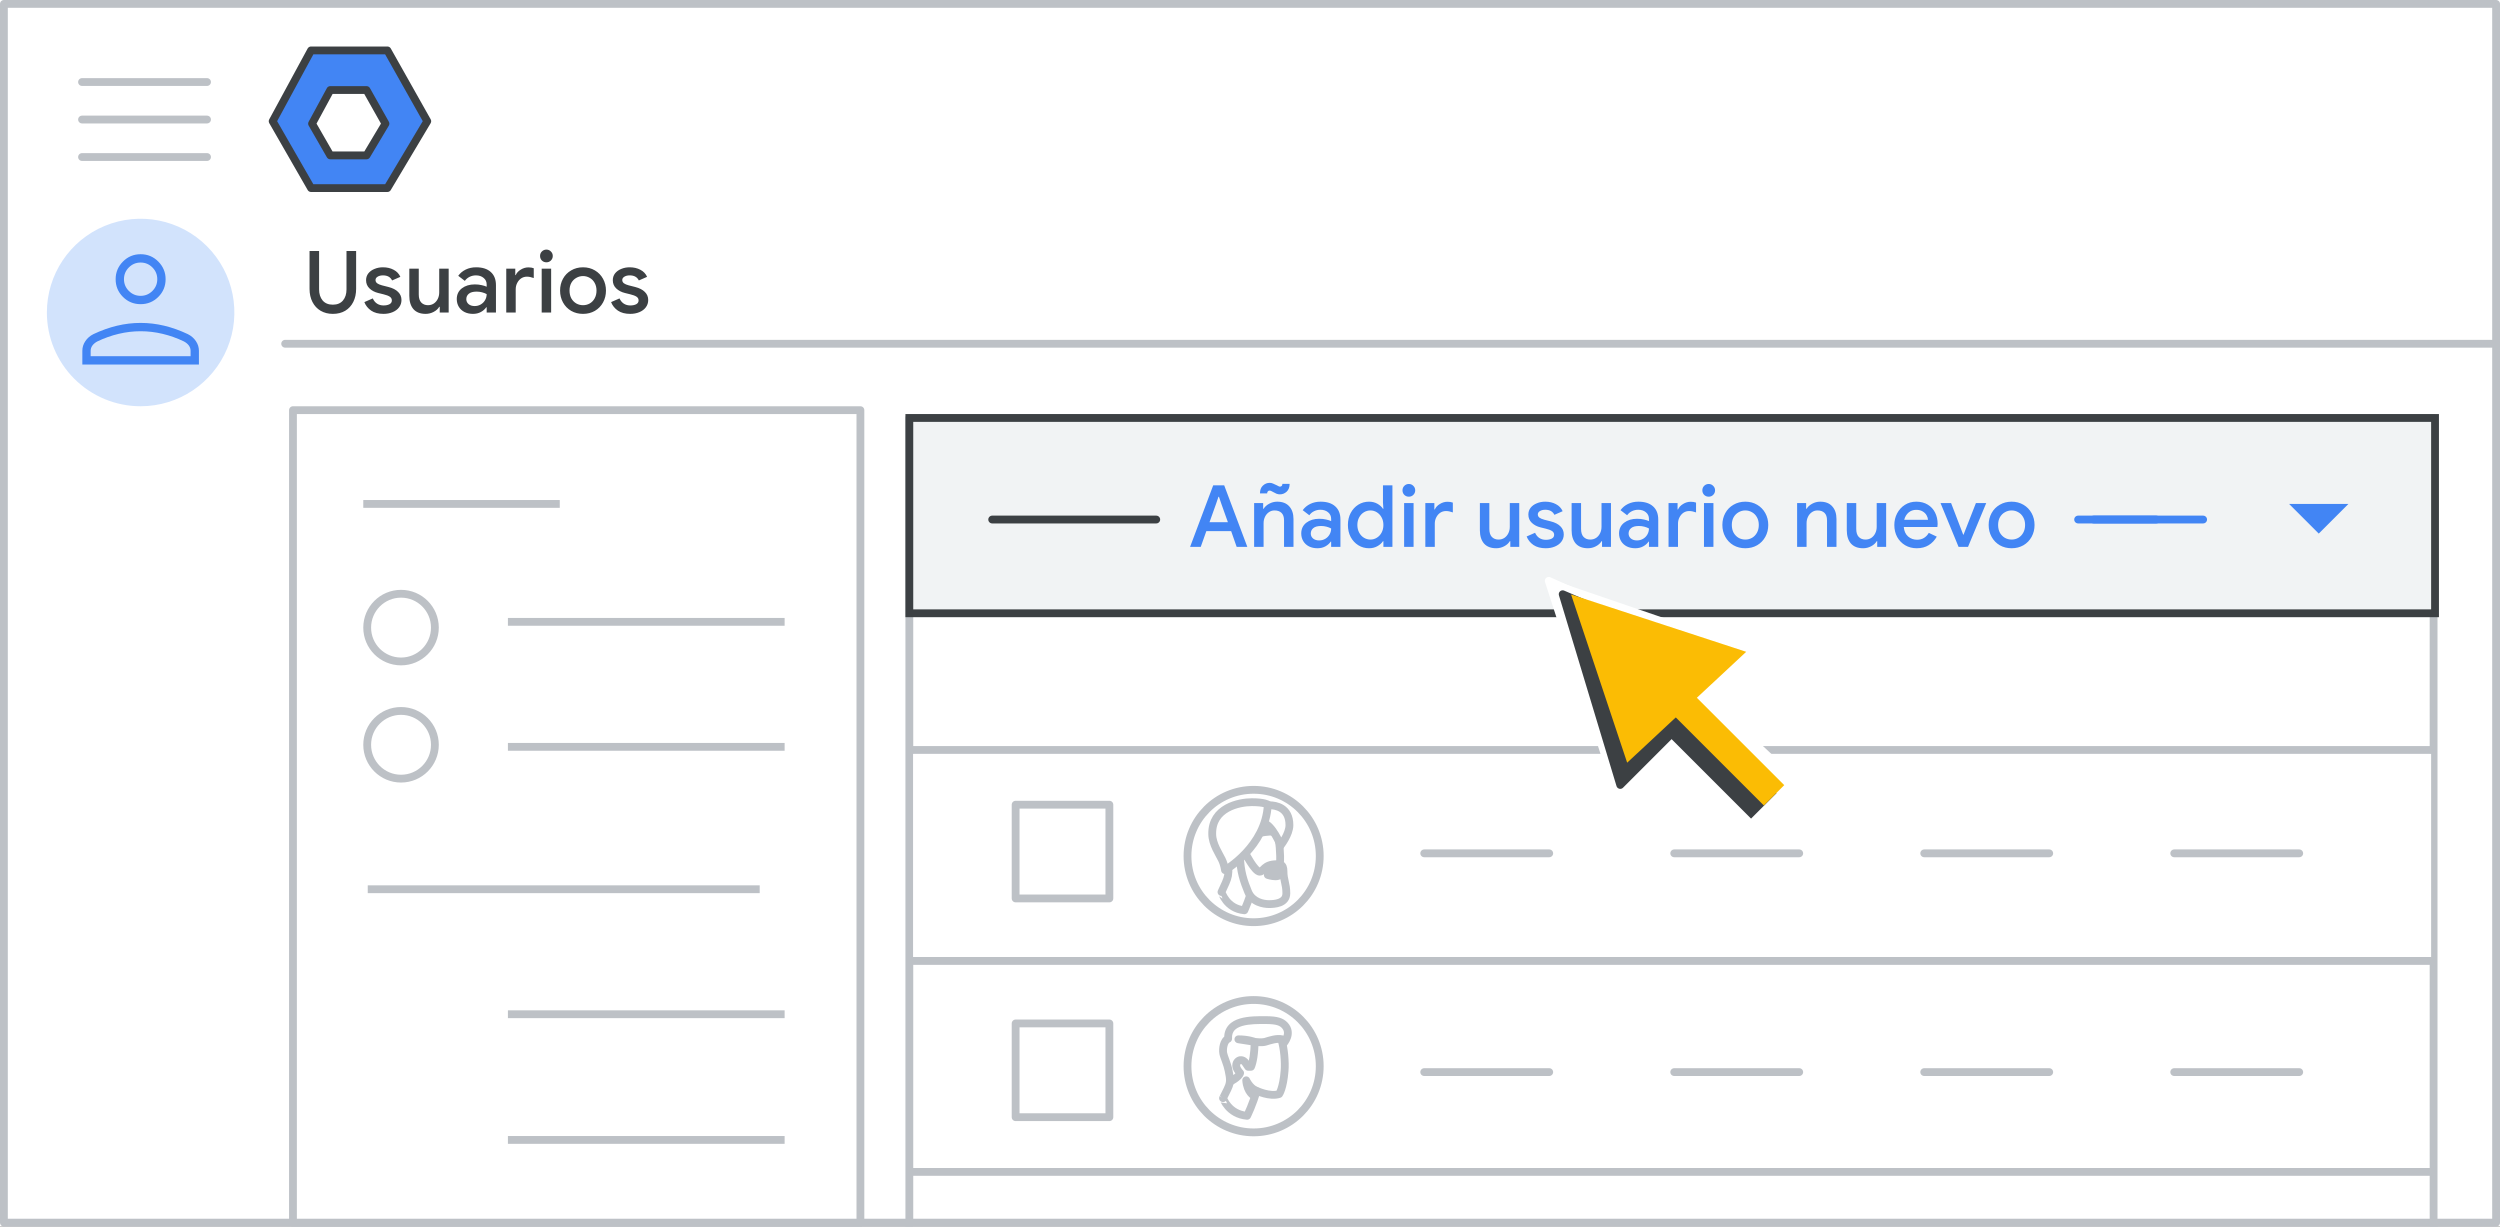 <svg width="320" height="157" viewBox="0 0 320 157" fill="none" xmlns="http://www.w3.org/2000/svg">
<rect x="0" y="0" width="320" height="157" fill="#333333" stroke="none"/>
<g id="add_new_user" clip-path="url(#clip0_7_961)">
<rect width="320" height="157" fill="white"/>
<rect id="Rectangle" x="0.5" y="0.5" width="319" height="156" fill="white" stroke="#BDC1C6" stroke-linejoin="round"/>
<path id="Line" d="M36.5 44H319" stroke="#BDC1C6" stroke-linecap="round"/>
<g id="Admin logo">
<path id="Path 19" fill-rule="evenodd" clip-rule="evenodd" d="M39.816 6.452H49.586L54.691 15.517L49.586 24.075H39.816L34.9 15.517L39.816 6.452Z" fill="#4285F4" stroke="#3C4043" stroke-linejoin="round"/>
<path id="Path 19_2" fill-rule="evenodd" clip-rule="evenodd" d="M42.277 11.523H46.916L49.34 15.828L46.916 19.891H42.277L39.942 15.828L42.277 11.523Z" fill="white" stroke="#3C4043" stroke-linejoin="round"/>
</g>
<g id="Menu">
<path id="Line_2" d="M10.5 10.5H26.5" stroke="#BDC1C6" stroke-linecap="round" stroke-linejoin="round"/>
<path id="Line_3" d="M10.5 15.3H26.5" stroke="#BDC1C6" stroke-linecap="round" stroke-linejoin="round"/>
<path id="Line_4" d="M10.5 20.1H26.5" stroke="#BDC1C6" stroke-linecap="round" stroke-linejoin="round"/>
</g>
<g id="nav-directory-on">
<path id="Path" d="M18 52C22.854 52 27.23 49.076 29.087 44.591C30.944 40.107 29.916 34.945 26.484 31.514C23.051 28.082 17.889 27.056 13.405 28.915C8.921 30.773 5.998 35.15 6 40.004C6 43.186 7.264 46.238 9.515 48.488C11.765 50.738 14.818 52.001 18 52Z" fill="#D2E3FC"/>
<g id="person_BASELINE_P900">
<path id="Shape" fill-rule="evenodd" clip-rule="evenodd" d="M15.735 38.002C16.357 38.623 17.112 38.934 18 38.934C18.888 38.934 19.643 38.623 20.265 38.002C20.887 37.38 21.198 36.625 21.198 35.736C21.198 34.866 20.887 34.115 20.265 33.484C19.643 32.854 18.888 32.539 18 32.539C17.112 32.539 16.357 32.854 15.735 33.484C15.113 34.115 14.802 34.866 14.802 35.736C14.802 36.625 15.113 37.38 15.735 38.002ZM10.539 44.903V46.662H25.462V44.903C25.462 44.459 25.333 44.046 25.076 43.664C24.818 43.282 24.476 42.985 24.049 42.772C23.037 42.292 22.029 41.932 21.025 41.692C20.021 41.452 19.013 41.333 18 41.333C16.987 41.333 15.979 41.452 14.976 41.692C13.972 41.932 12.963 42.292 11.951 42.772C11.524 42.985 11.183 43.282 10.925 43.664C10.667 44.046 10.539 44.459 10.539 44.903ZM24.396 45.596V44.903C24.396 44.655 24.32 44.428 24.17 44.223C24.018 44.019 23.809 43.846 23.543 43.704C22.655 43.278 21.744 42.954 20.812 42.732C19.879 42.51 18.942 42.398 18 42.398C17.058 42.398 16.122 42.51 15.189 42.732C14.256 42.954 13.345 43.278 12.457 43.704C12.191 43.846 11.982 44.019 11.831 44.223C11.68 44.428 11.604 44.655 11.604 44.903V45.596H24.396ZM19.506 37.242C19.088 37.659 18.586 37.868 18 37.868C17.414 37.868 16.912 37.659 16.495 37.242C16.077 36.824 15.868 36.323 15.868 35.736C15.868 35.15 16.077 34.648 16.495 34.231C16.912 33.813 17.414 33.605 18 33.605C18.586 33.605 19.088 33.813 19.506 34.231C19.923 34.648 20.132 35.15 20.132 35.736C20.132 36.323 19.923 36.824 19.506 37.242Z" fill="#4285F4"/>
</g>
</g>
<g id="Group">
<path id="Line 2" d="M116.803 96H311.092" stroke="#BDC1C6" stroke-linecap="round" stroke-linejoin="round"/>
<path id="Line 2_2" d="M116.803 69H311.092" stroke="#BDC1C6" stroke-linecap="round" stroke-linejoin="round"/>
<rect id="Rectangle_2" x="116.395" y="53.5" width="195.105" height="111" stroke="#BDC1C6" stroke-linejoin="round"/>
<path id="Rectangle_3" d="M116.895 53.5H116.395V54V78V78.5H116.895H311.184H311.684V78V54V53.5H311.184H116.895Z" fill="#F1F3F4" stroke="#3C4043"/>
<rect id="Rectangle_4" x="116.895" y="96.5" width="194.289" height="26" fill="white"/>
<path id="Line 2_3" d="M116.803 123H311.092" stroke="#BDC1C6" stroke-linecap="round" stroke-linejoin="round"/>
<path id="Line 2_4" d="M116.803 150H311.092" stroke="#BDC1C6" stroke-linecap="round" stroke-linejoin="round"/>
</g>
<rect id="Rectangle_5" x="37.5" y="52.5" width="72.632" height="104" fill="white" stroke="#BDC1C6" stroke-linejoin="round"/>
<path id="Line_5" d="M214.301 137.228H230.301" stroke="#BDC1C6" stroke-linecap="round"/>
<path id="Line_6" d="M214.301 109.227H230.301" stroke="#BDC1C6" stroke-linecap="round"/>
<path id="Line_7" d="M182.301 137.228H198.301" stroke="#BDC1C6" stroke-linecap="round"/>
<path id="Line_8" d="M182.301 109.227H198.301" stroke="#BDC1C6" stroke-linecap="round"/>
<g id="People/profile9 greyscale">
<g id="Group 22 Copy 5">
<ellipse id="Oval" cx="160.463" cy="136.472" rx="8.463" ry="8.472" fill="white" stroke="#BDC1C6"/>
</g>
<path id="Fill 1" fill-rule="evenodd" clip-rule="evenodd" d="M159.632 142.825C159.632 142.825 160.439 141.19 160.835 139.616C160.835 139.616 162.527 140.426 163.73 140.037C163.73 140.037 164.252 139.32 164.426 137.061C164.521 135.924 164.363 134.195 164.046 133.135C163.698 131.936 162.512 131.126 160.565 131.422C157.923 131.811 156.705 133.244 157.195 135.721C157.765 138.666 157.464 138.666 156.547 140.567C156.562 140.551 157.211 142.608 159.632 142.825Z" fill="white"/>
<path id="Stroke 3" fill-rule="evenodd" clip-rule="evenodd" d="M159.632 142.825C159.632 142.825 160.439 141.19 160.835 139.616C160.835 139.616 162.527 140.426 163.73 140.037C163.73 140.037 164.252 139.32 164.426 137.061C164.521 135.924 164.363 134.195 164.046 133.135C163.698 131.936 162.512 131.126 160.565 131.422C157.923 131.811 156.705 133.244 157.195 135.721C157.765 138.666 157.464 138.666 156.547 140.567C156.562 140.551 157.211 142.608 159.632 142.825Z" stroke="#BDC1C6" stroke-linecap="round" stroke-linejoin="round"/>
<path id="Fill 5" fill-rule="evenodd" clip-rule="evenodd" d="M158.737 137.345C158.574 137.911 157.413 138.477 157.413 138.477C157.413 138.477 157.528 138.267 157.266 137.054C157.102 136.198 156.661 135.276 156.579 134.84C156.465 134.226 156.644 133.191 157.2 132.965C157.07 130.532 160.091 130.556 162.102 130.573L162.121 130.573C163.462 130.589 164.018 130.799 164.426 131.219C165.44 132.27 164.312 133.531 164.312 133.531C164.279 133.272 164.116 133.03 164.116 133.03C163.429 132.868 162.579 133.159 161.941 133.353C161.467 133.482 160.584 133.353 160.584 133.353C160.584 134.84 160.372 135.988 160.127 136.553H159.767L159.358 135.955C159.358 135.955 159.13 135.664 158.77 135.697C158.606 135.713 158.23 135.891 158.23 136.392C158.23 136.747 158.557 137.168 158.737 137.345Z" fill="white"/>
<path id="Stroke 7" d="M160.585 133.353L160.508 133.847C160.759 133.886 161 133.73 161.067 133.484C161.134 133.238 161.005 132.982 160.768 132.888L160.585 133.353ZM158.509 133.03V132.53C158.247 132.53 158.03 132.731 158.01 132.991C157.99 133.251 158.174 133.484 158.432 133.524L158.509 133.03ZM160.584 133.353L160.657 132.858C160.513 132.837 160.367 132.88 160.258 132.975C160.148 133.07 160.084 133.208 160.084 133.353H160.584ZM160.127 136.553V137.053C160.326 137.053 160.506 136.935 160.585 136.752L160.127 136.553ZM159.767 136.553L159.354 136.835C159.447 136.972 159.602 137.053 159.767 137.053V136.553ZM159.358 135.955L159.771 135.673C159.765 135.664 159.758 135.655 159.752 135.647L159.358 135.955ZM158.77 135.697L158.725 135.199L158.72 135.199L158.77 135.697ZM158.737 137.345L159.218 137.484C159.268 137.308 159.219 137.119 159.089 136.99L158.737 137.345ZM157.413 138.477L156.974 138.238C156.87 138.429 156.901 138.665 157.052 138.822C157.202 138.98 157.437 139.022 157.632 138.926L157.413 138.477ZM157.266 137.054L156.775 137.148L156.777 137.16L157.266 137.054ZM156.579 134.84L156.088 134.931L156.088 134.932L156.579 134.84ZM157.2 132.965L157.389 133.428C157.586 133.348 157.711 133.151 157.7 132.938L157.2 132.965ZM162.121 130.573L162.127 130.073L162.125 130.073L162.121 130.573ZM164.426 131.219L164.786 130.872L164.785 130.871L164.426 131.219ZM164.312 133.531L163.816 133.594C163.84 133.788 163.976 133.95 164.163 134.008C164.35 134.067 164.554 134.01 164.685 133.864L164.312 133.531ZM164.116 133.03L164.53 132.75C164.46 132.646 164.353 132.572 164.23 132.543L164.116 133.03ZM161.941 133.353L162.073 133.835C162.078 133.834 162.082 133.833 162.087 133.831L161.941 133.353ZM160.585 133.353C160.768 132.888 160.768 132.888 160.768 132.888C160.768 132.888 160.768 132.888 160.768 132.888C160.768 132.888 160.768 132.888 160.767 132.888C160.767 132.887 160.766 132.887 160.766 132.887C160.765 132.887 160.764 132.886 160.762 132.886C160.759 132.884 160.756 132.883 160.751 132.881C160.742 132.878 160.73 132.873 160.715 132.868C160.684 132.857 160.642 132.843 160.587 132.825C160.479 132.791 160.323 132.747 160.128 132.703C159.736 132.616 159.18 132.53 158.509 132.53V133.53C159.095 133.53 159.578 133.605 159.91 133.679C160.075 133.716 160.203 133.753 160.287 133.779C160.329 133.793 160.36 133.803 160.379 133.81C160.389 133.813 160.395 133.816 160.399 133.817C160.401 133.818 160.402 133.818 160.402 133.818C160.402 133.819 160.402 133.819 160.402 133.818C160.402 133.818 160.402 133.818 160.402 133.818C160.401 133.818 160.401 133.818 160.401 133.818C160.401 133.818 160.401 133.818 160.401 133.818C160.401 133.818 160.401 133.818 160.585 133.353ZM158.432 133.524L160.508 133.847L160.662 132.859L158.586 132.536L158.432 133.524ZM160.084 133.353C160.084 134.811 159.874 135.88 159.668 136.354L160.585 136.752C160.87 136.095 161.084 134.869 161.084 133.353H160.084ZM160.127 136.053H159.767V137.053H160.127V136.053ZM160.18 136.271L159.771 135.673L158.946 136.238L159.354 136.835L160.18 136.271ZM159.358 135.955C159.752 135.647 159.751 135.646 159.751 135.646C159.751 135.646 159.751 135.646 159.751 135.646C159.751 135.646 159.751 135.645 159.751 135.645C159.75 135.645 159.75 135.644 159.749 135.644C159.749 135.643 159.748 135.642 159.747 135.641C159.745 135.638 159.743 135.636 159.74 135.633C159.736 135.627 159.73 135.62 159.723 135.612C159.709 135.597 159.691 135.577 159.669 135.555C159.624 135.511 159.561 135.454 159.478 135.399C159.315 135.289 159.055 135.169 158.725 135.199L158.815 136.195C158.845 136.192 158.879 136.201 158.92 136.229C158.94 136.242 158.956 136.256 158.965 136.266C158.97 136.27 158.972 136.273 158.973 136.273C158.973 136.274 158.972 136.273 158.971 136.271C158.97 136.271 158.97 136.27 158.969 136.269C158.968 136.268 158.968 136.267 158.967 136.267C158.967 136.266 158.966 136.266 158.966 136.266C158.966 136.265 158.966 136.265 158.966 136.265C158.966 136.265 158.965 136.265 158.965 136.265C158.965 136.264 158.965 136.264 159.358 135.955ZM158.72 135.199C158.527 135.218 158.289 135.315 158.094 135.501C157.882 135.702 157.731 136.002 157.731 136.392H158.731C158.731 136.33 158.742 136.293 158.751 136.272C158.76 136.251 158.772 136.236 158.784 136.224C158.797 136.211 158.812 136.202 158.826 136.196C158.842 136.189 158.842 136.192 158.82 136.194L158.72 135.199ZM157.731 136.392C157.731 136.706 157.868 136.995 157.989 137.195C158.117 137.405 158.27 137.586 158.386 137.701L159.089 136.99C159.025 136.927 158.925 136.809 158.844 136.676C158.756 136.532 158.731 136.433 158.731 136.392H157.731ZM158.257 137.207C158.25 137.229 158.215 137.299 158.107 137.408C158.005 137.51 157.873 137.614 157.732 137.71C157.593 137.805 157.456 137.886 157.354 137.943C157.303 137.971 157.262 137.993 157.234 138.007C157.22 138.015 157.209 138.02 157.202 138.023C157.199 138.025 157.196 138.026 157.195 138.027C157.194 138.027 157.194 138.027 157.194 138.028C157.194 138.028 157.194 138.028 157.194 138.028C157.194 138.028 157.194 138.028 157.194 138.027C157.194 138.027 157.194 138.027 157.194 138.027C157.194 138.027 157.194 138.027 157.413 138.477C157.632 138.926 157.632 138.926 157.632 138.926C157.632 138.926 157.633 138.926 157.633 138.926C157.633 138.926 157.633 138.926 157.633 138.926C157.633 138.926 157.634 138.925 157.634 138.925C157.635 138.925 157.637 138.924 157.638 138.923C157.641 138.922 157.645 138.92 157.65 138.917C157.661 138.912 157.675 138.905 157.693 138.896C157.729 138.877 157.779 138.85 157.84 138.817C157.96 138.75 158.124 138.653 158.296 138.536C158.466 138.42 158.654 138.276 158.816 138.113C158.971 137.957 159.142 137.744 159.218 137.484L158.257 137.207ZM157.413 138.477C157.852 138.716 157.853 138.715 157.853 138.714C157.853 138.714 157.854 138.714 157.854 138.713C157.854 138.712 157.855 138.711 157.855 138.71C157.856 138.708 157.857 138.706 157.858 138.704C157.86 138.7 157.862 138.696 157.864 138.692C157.868 138.685 157.872 138.677 157.875 138.669C157.882 138.652 157.888 138.636 157.893 138.619C157.904 138.585 157.913 138.549 157.92 138.51C157.933 138.432 157.94 138.335 157.938 138.21C157.933 137.962 157.889 137.572 157.755 136.949L156.777 137.16C156.904 137.749 156.935 138.07 156.938 138.23C156.939 138.309 156.934 138.341 156.934 138.34C156.934 138.34 156.936 138.329 156.942 138.312C156.945 138.303 156.948 138.292 156.954 138.28C156.956 138.274 156.959 138.267 156.963 138.26C156.964 138.256 156.966 138.253 156.968 138.249C156.969 138.247 156.97 138.245 156.971 138.243C156.971 138.242 156.972 138.242 156.972 138.241C156.973 138.24 156.973 138.239 156.973 138.239C156.974 138.238 156.974 138.238 157.413 138.477ZM157.757 136.961C157.667 136.49 157.504 136.014 157.362 135.62C157.209 135.195 157.102 134.914 157.071 134.748L156.088 134.932C156.138 135.202 156.292 135.6 156.421 135.959C156.562 136.35 156.701 136.762 156.775 137.148L157.757 136.961ZM157.071 134.749C157.029 134.521 157.039 134.186 157.121 133.89C157.209 133.567 157.334 133.451 157.389 133.428L157.012 132.502C156.511 132.706 156.268 133.219 156.156 133.624C156.038 134.056 156.016 134.544 156.088 134.931L157.071 134.749ZM157.7 132.938C157.673 132.441 157.806 132.119 158.007 131.889C158.22 131.646 158.552 131.46 159 131.327C159.909 131.057 161.091 131.065 162.117 131.073L162.125 130.073C161.141 130.065 159.797 130.048 158.716 130.368C158.168 130.531 157.639 130.793 157.255 131.23C156.861 131.68 156.662 132.268 156.701 132.992L157.7 132.938ZM162.115 131.073C163.417 131.088 163.801 131.294 164.068 131.568L164.785 130.871C164.234 130.304 163.507 130.089 162.127 130.073L162.115 131.073ZM164.066 131.566C164.402 131.915 164.392 132.274 164.277 132.605C164.217 132.776 164.131 132.928 164.056 133.04C164.02 133.095 163.988 133.137 163.966 133.165C163.955 133.178 163.947 133.188 163.942 133.194C163.94 133.197 163.938 133.198 163.938 133.199C163.938 133.199 163.938 133.199 163.938 133.199C163.938 133.199 163.938 133.199 163.938 133.199C163.938 133.198 163.939 133.198 163.939 133.198C163.939 133.198 163.939 133.198 163.939 133.198C163.939 133.198 163.939 133.198 164.312 133.531C164.685 133.864 164.685 133.864 164.685 133.864C164.685 133.864 164.685 133.864 164.685 133.864C164.685 133.863 164.686 133.863 164.686 133.863C164.686 133.862 164.687 133.861 164.688 133.861C164.689 133.859 164.691 133.857 164.692 133.855C164.696 133.851 164.701 133.846 164.706 133.839C164.718 133.826 164.733 133.807 164.751 133.785C164.787 133.739 164.835 133.675 164.888 133.595C164.994 133.437 165.126 133.208 165.221 132.933C165.417 132.371 165.464 131.575 164.786 130.872L164.066 131.566ZM164.808 133.468C164.782 133.263 164.708 133.082 164.652 132.966C164.622 132.904 164.594 132.853 164.572 132.817C164.561 132.799 164.552 132.784 164.545 132.772C164.541 132.767 164.538 132.762 164.536 132.758C164.535 132.756 164.533 132.755 164.533 132.753C164.532 132.753 164.532 132.752 164.531 132.752C164.531 132.751 164.531 132.751 164.531 132.751C164.531 132.751 164.531 132.751 164.531 132.75C164.531 132.75 164.53 132.75 164.53 132.75C164.53 132.75 164.53 132.75 164.116 133.03C163.701 133.309 163.701 133.309 163.701 133.309C163.701 133.309 163.701 133.309 163.701 133.309C163.701 133.309 163.701 133.309 163.701 133.309C163.701 133.308 163.701 133.308 163.7 133.308C163.7 133.308 163.7 133.307 163.7 133.307C163.7 133.307 163.699 133.307 163.699 133.307C163.699 133.306 163.7 133.307 163.701 133.309C163.703 133.312 163.706 133.318 163.711 133.326C163.722 133.343 163.736 133.369 163.751 133.401C163.785 133.47 163.809 133.54 163.816 133.594L164.808 133.468ZM164.23 132.543C163.784 132.438 163.317 132.485 162.911 132.568C162.503 132.651 162.101 132.782 161.796 132.875L162.087 133.831C162.419 133.73 162.761 133.619 163.11 133.548C163.459 133.477 163.761 133.46 164.001 133.516L164.23 132.543ZM161.81 132.871C161.658 132.912 161.391 132.918 161.114 132.902C160.985 132.895 160.869 132.884 160.785 132.874C160.744 132.87 160.711 132.865 160.688 132.862C160.677 132.861 160.669 132.86 160.663 132.859C160.661 132.859 160.659 132.858 160.658 132.858C160.657 132.858 160.657 132.858 160.657 132.858C160.657 132.858 160.657 132.858 160.657 132.858C160.657 132.858 160.657 132.858 160.657 132.858C160.657 132.858 160.657 132.858 160.657 132.858C160.657 132.858 160.657 132.858 160.584 133.353C160.512 133.848 160.512 133.848 160.512 133.848C160.512 133.848 160.512 133.848 160.512 133.848C160.512 133.848 160.512 133.848 160.513 133.848C160.513 133.848 160.513 133.848 160.514 133.848C160.514 133.848 160.515 133.848 160.516 133.848C160.519 133.849 160.522 133.849 160.526 133.85C160.533 133.851 160.544 133.852 160.558 133.854C160.586 133.858 160.626 133.863 160.674 133.868C160.771 133.879 160.905 133.892 161.056 133.901C161.339 133.917 161.75 133.923 162.073 133.835L161.81 132.871Z" fill="#BDC1C6"/>
<path id="Fill 13" fill-rule="evenodd" clip-rule="evenodd" d="M160.512 140.256C160.512 140.256 159.64 139.845 159.512 138.279C159.512 138.279 159.94 139.212 160.698 139.56C160.698 139.56 160.655 139.734 160.626 139.876C160.569 140.035 160.512 140.256 160.512 140.256Z" fill="#BDC1C6"/>
<path id="Stroke 15" fill-rule="evenodd" clip-rule="evenodd" d="M160.512 140.256C160.512 140.256 159.64 139.845 159.512 138.279C159.512 138.279 159.94 139.212 160.698 139.56C160.698 139.56 160.655 139.734 160.626 139.876C160.569 140.035 160.512 140.256 160.512 140.256Z" stroke="#BDC1C6" stroke-linecap="round" stroke-linejoin="round"/>
</g>
<g id="People/profile6 greyscale">
<g id="Group 22 Copy">
<ellipse id="Oval_2" cx="160.463" cy="109.569" rx="8.463" ry="8.472" fill="white" stroke="#BDC1C6"/>
</g>
<path id="Fill 1_2" fill-rule="evenodd" clip-rule="evenodd" d="M159.28 116.516C159.28 116.516 160.047 114.824 160.422 113.196C160.422 113.196 162.031 114.034 163.173 113.631C163.173 113.631 163.669 112.89 163.834 110.553C163.925 109.376 163.774 107.587 163.474 106.491C163.143 105.251 162.016 104.412 160.167 104.719C157.657 105.122 156.499 106.604 156.965 109.167C157.506 112.213 157.221 112.213 156.349 114.179C156.364 114.179 156.965 116.306 159.28 116.516Z" fill="white"/>
<path id="Stroke 3_2" fill-rule="evenodd" clip-rule="evenodd" d="M159.28 116.516C159.28 116.516 160.047 114.824 160.422 113.196C160.422 113.196 162.031 114.034 163.173 113.631C163.173 113.631 163.669 112.89 163.834 110.553C163.925 109.376 163.774 107.587 163.474 106.491C163.143 105.251 162.016 104.412 160.167 104.719C157.657 105.122 156.499 106.604 156.965 109.167C157.506 112.213 157.221 112.213 156.349 114.179C156.364 114.179 156.965 116.306 159.28 116.516Z" stroke="#BDC1C6" stroke-linecap="round" stroke-linejoin="round"/>
<path id="Fill 5_2" fill-rule="evenodd" clip-rule="evenodd" d="M160.45 113.748C160.45 113.748 159.288 113.337 159.116 111.771C159.116 111.771 159.688 112.705 160.698 113.053C160.698 113.053 160.641 113.226 160.602 113.369C160.526 113.527 160.45 113.748 160.45 113.748Z" fill="#3C4043"/>
<path id="Stroke 7_2" fill-rule="evenodd" clip-rule="evenodd" d="M160.45 113.748C160.45 113.748 159.288 113.337 159.116 111.771C159.116 111.771 159.688 112.705 160.698 113.053C160.698 113.053 160.641 113.226 160.602 113.369C160.526 113.527 160.45 113.748 160.45 113.748Z" stroke="#BDC1C6" stroke-linecap="round" stroke-linejoin="round"/>
<path id="Fill 9" fill-rule="evenodd" clip-rule="evenodd" d="M163.833 111.951C163.833 111.951 163.74 112.167 163.259 112.167C162.778 112.167 162.279 111.995 162.279 111.995C162.279 111.995 163.037 111.376 163.518 111.376C163.999 111.376 163.833 111.951 163.833 111.951ZM164.284 111.477C164.284 110.618 163.833 110.618 163.432 110.618C161.762 110.618 161.745 111.575 161.244 111.575C160.609 111.575 159.373 109.159 159.373 109.159C159.373 109.159 158.689 107.667 158.722 109.597C158.756 111.526 159.206 112.807 159.758 114.153C160.309 115.498 161.745 115.725 162.43 115.725C163.115 115.725 164.651 115.644 164.651 114.347C164.651 113.066 164.284 112.71 164.284 111.477Z" fill="white"/>
<path id="Stroke 11" d="M163.833 111.951L164.292 112.148C164.3 112.13 164.307 112.11 164.313 112.09L163.833 111.951ZM162.279 111.995L161.963 111.607C161.823 111.722 161.755 111.903 161.787 112.082C161.818 112.26 161.944 112.408 162.116 112.467L162.279 111.995ZM159.373 109.159L158.919 109.368C158.922 109.374 158.925 109.38 158.928 109.387L159.373 109.159ZM163.833 111.951C163.373 111.754 163.373 111.754 163.373 111.753C163.373 111.753 163.374 111.753 163.374 111.753C163.374 111.752 163.374 111.752 163.375 111.751C163.375 111.75 163.375 111.749 163.376 111.748C163.377 111.746 163.378 111.743 163.379 111.741C163.381 111.737 163.383 111.733 163.385 111.729C163.389 111.721 163.393 111.714 163.397 111.707C163.405 111.694 163.413 111.682 163.42 111.673C163.436 111.653 163.449 111.643 163.454 111.64C163.468 111.631 163.424 111.667 163.259 111.667V112.667C163.576 112.667 163.818 112.595 163.998 112.479C164.087 112.421 164.153 112.358 164.201 112.298C164.225 112.268 164.244 112.239 164.259 112.214C164.266 112.201 164.273 112.19 164.278 112.179C164.281 112.173 164.283 112.168 164.286 112.163C164.287 112.16 164.288 112.158 164.289 112.155C164.29 112.154 164.29 112.153 164.291 112.152C164.291 112.151 164.291 112.151 164.291 112.15C164.292 112.15 164.292 112.149 164.292 112.149C164.292 112.149 164.292 112.148 163.833 111.951ZM163.259 111.667C163.072 111.667 162.869 111.633 162.702 111.594C162.621 111.575 162.554 111.556 162.507 111.542C162.484 111.535 162.466 111.53 162.455 111.526C162.45 111.524 162.446 111.523 162.444 111.522C162.442 111.522 162.442 111.522 162.442 111.522C162.441 111.522 162.441 111.522 162.442 111.522C162.442 111.522 162.442 111.522 162.442 111.522C162.442 111.522 162.442 111.522 162.442 111.522C162.442 111.522 162.442 111.522 162.442 111.522C162.442 111.522 162.442 111.522 162.279 111.995C162.116 112.467 162.116 112.467 162.116 112.467C162.116 112.467 162.116 112.467 162.116 112.467C162.116 112.467 162.116 112.467 162.116 112.467C162.117 112.467 162.117 112.468 162.117 112.468C162.118 112.468 162.119 112.468 162.119 112.468C162.121 112.469 162.123 112.47 162.126 112.471C162.131 112.472 162.139 112.475 162.148 112.478C162.166 112.484 162.191 112.491 162.222 112.501C162.284 112.519 162.371 112.543 162.475 112.568C162.679 112.615 162.965 112.667 163.259 112.667V111.667ZM162.279 111.995C162.595 112.382 162.595 112.382 162.595 112.382C162.595 112.382 162.595 112.382 162.595 112.382C162.595 112.382 162.595 112.382 162.595 112.382C162.595 112.382 162.595 112.382 162.595 112.382C162.595 112.382 162.595 112.382 162.595 112.382C162.596 112.381 162.598 112.38 162.6 112.378C162.604 112.375 162.611 112.369 162.62 112.362C162.639 112.348 162.667 112.326 162.702 112.3C162.773 112.248 162.871 112.179 162.981 112.111C163.093 112.041 163.209 111.979 163.314 111.934C163.427 111.887 163.494 111.876 163.518 111.876V110.876C163.302 110.876 163.093 110.943 162.929 111.012C162.758 111.083 162.593 111.175 162.455 111.26C162.316 111.347 162.195 111.432 162.108 111.495C162.065 111.527 162.03 111.554 162.005 111.574C161.993 111.583 161.983 111.591 161.976 111.597C161.972 111.6 161.969 111.602 161.967 111.604C161.966 111.604 161.965 111.605 161.965 111.606C161.964 111.606 161.964 111.606 161.964 111.606C161.964 111.607 161.964 111.607 161.963 111.607C161.963 111.607 161.963 111.607 161.963 111.607C161.963 111.607 161.963 111.607 162.279 111.995ZM163.518 111.876C163.529 111.876 163.517 111.878 163.492 111.869C163.466 111.859 163.436 111.84 163.41 111.813C163.361 111.762 163.358 111.716 163.36 111.728C163.361 111.737 163.361 111.759 163.357 111.787C163.355 111.8 163.353 111.809 163.352 111.815C163.351 111.817 163.351 111.819 163.351 111.818C163.351 111.818 163.351 111.818 163.351 111.817C163.351 111.816 163.351 111.816 163.352 111.815C163.352 111.815 163.352 111.814 163.352 111.814C163.352 111.814 163.352 111.813 163.352 111.813C163.352 111.813 163.352 111.813 163.352 111.813C163.352 111.813 163.352 111.812 163.833 111.951C164.313 112.09 164.313 112.09 164.313 112.09C164.313 112.09 164.313 112.09 164.313 112.09C164.313 112.089 164.313 112.089 164.313 112.089C164.314 112.088 164.314 112.088 164.314 112.087C164.314 112.086 164.315 112.084 164.315 112.083C164.316 112.08 164.317 112.076 164.318 112.071C164.32 112.063 164.323 112.052 164.326 112.039C164.332 112.013 164.339 111.977 164.346 111.936C164.357 111.857 164.369 111.735 164.352 111.6C164.335 111.468 164.284 111.278 164.13 111.119C163.965 110.948 163.744 110.876 163.518 110.876V111.876ZM164.784 111.477C164.784 110.973 164.65 110.55 164.283 110.308C163.972 110.103 163.594 110.118 163.432 110.118V111.118C163.539 111.118 163.607 111.119 163.667 111.127C163.722 111.134 163.736 111.145 163.733 111.143C163.723 111.136 163.729 111.133 163.743 111.167C163.76 111.21 163.784 111.302 163.784 111.477H164.784ZM163.432 110.118C162.48 110.118 161.941 110.398 161.572 110.719C161.487 110.792 161.416 110.864 161.359 110.922C161.296 110.986 161.261 111.024 161.225 111.056C161.161 111.115 161.183 111.075 161.244 111.075V112.075C161.555 112.075 161.768 111.915 161.9 111.794C161.962 111.737 162.026 111.67 162.074 111.622C162.126 111.568 162.174 111.52 162.227 111.474C162.409 111.316 162.713 111.118 163.432 111.118V110.118ZM161.244 111.075C161.315 111.075 161.329 111.103 161.268 111.061C161.216 111.025 161.144 110.96 161.055 110.862C160.877 110.665 160.68 110.39 160.491 110.096C160.305 109.806 160.136 109.514 160.014 109.294C159.952 109.184 159.903 109.092 159.87 109.028C159.853 108.997 159.84 108.972 159.831 108.955C159.827 108.947 159.823 108.941 159.821 108.937C159.82 108.935 159.82 108.933 159.819 108.932C159.819 108.932 159.819 108.931 159.819 108.931C159.819 108.931 159.819 108.931 159.819 108.931C159.819 108.931 159.819 108.931 159.819 108.931C159.819 108.931 159.819 108.931 159.373 109.159C158.928 109.387 158.928 109.387 158.928 109.387C158.928 109.387 158.928 109.387 158.928 109.387C158.929 109.387 158.929 109.387 158.929 109.387C158.929 109.388 158.929 109.388 158.93 109.389C158.93 109.391 158.931 109.393 158.933 109.395C158.935 109.4 158.939 109.407 158.944 109.417C158.954 109.436 158.968 109.463 158.986 109.497C159.022 109.565 159.075 109.663 159.139 109.779C159.268 110.011 159.448 110.323 159.65 110.637C159.85 110.948 160.081 111.276 160.313 111.533C160.429 111.661 160.558 111.785 160.695 111.881C160.823 111.97 161.015 112.075 161.244 112.075V111.075ZM159.373 109.159C159.828 108.95 159.828 108.95 159.828 108.95C159.828 108.95 159.828 108.95 159.828 108.95C159.828 108.95 159.827 108.949 159.827 108.949C159.827 108.949 159.827 108.948 159.827 108.948C159.826 108.946 159.825 108.945 159.824 108.943C159.822 108.939 159.82 108.933 159.817 108.927C159.81 108.914 159.802 108.895 159.791 108.874C159.769 108.83 159.737 108.77 159.699 108.705C159.636 108.596 159.511 108.393 159.345 108.262C159.266 108.2 159.078 108.074 158.826 108.118C158.552 108.167 158.414 108.376 158.354 108.508C158.292 108.645 158.261 108.806 158.243 108.97C158.225 109.142 158.218 109.352 158.222 109.605L159.222 109.588C159.218 109.359 159.225 109.194 159.238 109.078C159.251 108.954 159.268 108.915 159.265 108.92C159.265 108.921 159.198 109.068 159.001 109.103C158.912 109.118 158.84 109.102 158.796 109.085C158.755 109.069 158.731 109.051 158.726 109.047C158.717 109.04 158.728 109.048 158.756 109.086C158.782 109.12 158.808 109.162 158.835 109.207C158.86 109.251 158.882 109.293 158.898 109.324C158.905 109.339 158.911 109.351 158.915 109.359C158.917 109.363 158.918 109.365 158.919 109.367C158.919 109.368 158.919 109.368 158.919 109.368C158.919 109.368 158.919 109.368 158.919 109.368C158.919 109.368 158.919 109.368 158.919 109.368C158.919 109.368 158.919 109.368 158.919 109.368C158.919 109.368 158.919 109.368 159.373 109.159ZM158.222 109.605C158.257 111.624 158.734 112.972 159.295 114.342L160.22 113.963C159.679 112.642 159.254 111.428 159.222 109.588L158.222 109.605ZM159.295 114.342C159.97 115.99 161.703 116.225 162.43 116.225V115.225C161.787 115.225 160.648 115.007 160.22 113.963L159.295 114.342ZM162.43 116.225C162.778 116.225 163.415 116.207 163.978 115.989C164.266 115.877 164.562 115.703 164.788 115.425C165.02 115.14 165.151 114.778 165.151 114.347H164.151C164.151 114.564 164.09 114.699 164.013 114.794C163.929 114.897 163.799 114.986 163.616 115.056C163.24 115.202 162.766 115.225 162.43 115.225V116.225ZM165.151 114.347C165.151 113.65 165.049 113.196 164.955 112.783C164.865 112.386 164.784 112.035 164.784 111.477H163.784C163.784 112.152 163.887 112.595 163.98 113.005C164.07 113.398 164.151 113.764 164.151 114.347H165.151Z" fill="#BDC1C6"/>
<path id="Fill 13_2" fill-rule="evenodd" clip-rule="evenodd" d="M161.488 106.632C161.488 106.632 163.018 106.352 163.385 106.476C163.751 106.601 162.747 104.655 162.747 104.655L161.823 104.671L161.488 106.632Z" fill="white"/>
<path id="Stroke 15_2" fill-rule="evenodd" clip-rule="evenodd" d="M161.093 106.632C161.093 106.632 162.623 106.352 162.989 106.476C163.356 106.601 162.352 104.655 162.352 104.655L161.428 104.671L161.093 106.632Z" stroke="#BDC1C6" stroke-linecap="round" stroke-linejoin="round"/>
<path id="Fill 17" fill-rule="evenodd" clip-rule="evenodd" d="M161.74 103.227C161.74 103.227 161.606 103.074 162.466 103.074C163.326 103.074 165.047 103.371 165.047 105.618C165.047 106.789 163.919 108.214 163.919 108.214C163.919 108.214 162.887 105.567 161.625 105.296C160.364 105.008 161.74 103.227 161.74 103.227Z" fill="white"/>
<path id="Stroke 19" fill-rule="evenodd" clip-rule="evenodd" d="M161.74 103.227C161.74 103.227 161.606 103.074 162.466 103.074C163.326 103.074 165.047 103.371 165.047 105.618C165.047 106.789 163.919 108.214 163.919 108.214C163.919 108.214 162.887 105.567 161.625 105.296C160.364 105.008 161.74 103.227 161.74 103.227Z" stroke="#BDC1C6" stroke-linecap="round" stroke-linejoin="round"/>
<path id="Fill 21" fill-rule="evenodd" clip-rule="evenodd" d="M156.8 111.376C156.8 111.376 162.034 108.374 162.279 102.986C162.279 102.986 161.87 102.678 160.234 102.678C158.599 102.678 155.098 103.387 155.164 106.758C155.164 108.036 156.08 109.344 156.391 110.006C156.718 110.668 156.8 111.376 156.8 111.376Z" fill="white"/>
<path id="Stroke 23" fill-rule="evenodd" clip-rule="evenodd" d="M156.8 111.376C156.8 111.376 162.034 108.374 162.279 102.986C162.279 102.986 161.87 102.678 160.234 102.678C158.599 102.678 155.098 103.387 155.164 106.758C155.164 108.036 156.08 109.344 156.391 110.006C156.718 110.668 156.8 111.376 156.8 111.376Z" stroke="#BDC1C6" stroke-linecap="round" stroke-linejoin="round"/>
</g>
<rect id="Rectangle_6" x="130" y="131" width="12" height="12" fill="white" stroke="#BDC1C6" stroke-linejoin="round"/>
<rect id="Rectangle_7" x="130" y="103" width="12" height="12" fill="white" stroke="#BDC1C6" stroke-linejoin="round"/>
<path id="Line_9" d="M246.301 109.227H262.301" stroke="#BDC1C6" stroke-linecap="round"/>
<path id="Line_10" d="M246.301 137.228H262.301" stroke="#BDC1C6" stroke-linecap="round"/>
<path id="Line_11" d="M278.301 109.227H294.301" stroke="#BDC1C6" stroke-linecap="round"/>
<path id="Line_12" d="M278.301 137.228H294.301" stroke="#BDC1C6" stroke-linecap="round"/>
<g id="Cursor" clip-path="url(#clip1_7_961)">
<g id="White bg">
<path id="Triangle" d="M198.239 74.348L221.104 84.578L213.57 84.941L217.005 93.64L207.53 103.116L198.239 74.348Z" fill="white" stroke="white" stroke-linejoin="round"/>
<path id="Triangle_2" d="M199.021 74.334L226.232 83.645L208.955 99.67L199.021 74.334Z" fill="white"/>
<path id="Rectangle_8" d="M212.551 95.523L218.839 89.097L230.436 99.977L223.3 107.113L212.551 95.523Z" fill="white"/>
</g>
<g id="Black">
<path id="Triangle_3" d="M200.022 76.061L219.369 84.353L212.92 84.813L215.683 92.183L207.392 100.475L200.022 76.061Z" fill="#3C4043" stroke="#3C4043" stroke-linejoin="round"/>
<path id="Rectangle_9" d="M213.177 93.823L216.018 90.86L227.393 101.524L224.136 104.781L213.177 93.823Z" fill="#3C4043"/>
</g>
<g id="Yellow">
<path id="Rectangle_10" d="M216.209 88.326L213.604 90.931L225.776 103.104L228.382 100.498L216.209 88.326Z" fill="#FBBC04"/>
<path id="Triangle_4" d="M201.097 76.092L223.514 83.431L208.276 97.626L201.097 76.092Z" fill="#FBBC04"/>
</g>
</g>
<path id="Line_13" d="M47 64.503H71.15" stroke="#BDC1C6" stroke-linecap="square"/>
<path id="Line_14" d="M47.572 113.823H96.742" stroke="#BDC1C6" stroke-linecap="square"/>
<path id="Line_15" d="M65.513 79.597H99.932" stroke="#BDC1C6" stroke-linecap="square"/>
<path id="Line_16" d="M65.513 145.911H99.932" stroke="#BDC1C6" stroke-linecap="square"/>
<path id="Line_17" d="M65.513 95.597H99.932" stroke="#BDC1C6" stroke-linecap="square"/>
<path id="Line_18" d="M65.513 129.823H99.932" stroke="#BDC1C6" stroke-linecap="square"/>
<g id="arrow_drop_down_BASELINE_P900">
<path id="Path_2" d="M296.8 68.3L293 64.5H300.6L296.8 68.3Z" fill="#4285F4"/>
</g>
<path id="Line_19" d="M127 66.5H148" stroke="#3C4043" stroke-linecap="round"/>
<path id="Line_20" d="M266 66.5H282" stroke="#4285F4" stroke-linecap="round"/>
<path id="Line_21" d="M268 66.5H276" stroke="#4285F4" stroke-linecap="round"/>
<path id="Users" d="M42.603 40.176C42.017 40.176 41.496 40.044 41.041 39.78C40.594 39.516 40.246 39.142 39.996 38.658C39.747 38.174 39.622 37.613 39.622 36.975V32.124H40.843V37.041C40.843 37.62 40.994 38.093 41.294 38.46C41.602 38.819 42.039 38.999 42.603 38.999C43.168 38.999 43.601 38.819 43.901 38.46C44.202 38.101 44.352 37.628 44.352 37.041V32.124H45.584V36.975C45.584 37.606 45.463 38.163 45.221 38.647C44.979 39.131 44.635 39.509 44.187 39.78C43.74 40.044 43.212 40.176 42.603 40.176ZM49.09 40.176C48.444 40.176 47.916 40.037 47.506 39.758C47.095 39.472 46.806 39.109 46.637 38.669L47.715 38.196C47.847 38.489 48.03 38.713 48.265 38.867C48.507 39.021 48.782 39.098 49.09 39.098C49.391 39.098 49.644 39.047 49.849 38.944C50.054 38.834 50.157 38.673 50.157 38.46C50.157 38.255 50.069 38.093 49.893 37.976C49.717 37.859 49.446 37.756 49.079 37.668L48.408 37.503C47.961 37.393 47.59 37.199 47.297 36.92C47.004 36.641 46.857 36.289 46.857 35.864C46.857 35.534 46.952 35.244 47.143 34.995C47.341 34.746 47.605 34.555 47.935 34.423C48.265 34.284 48.624 34.214 49.013 34.214C49.533 34.214 49.992 34.32 50.388 34.533C50.784 34.738 51.07 35.039 51.246 35.435L50.19 35.897C49.977 35.464 49.589 35.248 49.024 35.248C48.752 35.248 48.525 35.303 48.342 35.413C48.158 35.523 48.067 35.666 48.067 35.842C48.067 36.011 48.136 36.15 48.276 36.26C48.415 36.363 48.62 36.451 48.892 36.524L49.717 36.733C50.267 36.872 50.681 37.085 50.96 37.371C51.246 37.65 51.389 37.994 51.389 38.405C51.389 38.757 51.286 39.069 51.081 39.34C50.883 39.604 50.608 39.809 50.256 39.956C49.904 40.103 49.515 40.176 49.09 40.176ZM54.482 40.176C53.8 40.176 53.28 39.974 52.92 39.571C52.568 39.16 52.392 38.592 52.392 37.866V34.39H53.602V37.701C53.602 38.156 53.709 38.497 53.921 38.724C54.141 38.951 54.427 39.065 54.779 39.065C55.065 39.065 55.318 38.992 55.538 38.845C55.758 38.691 55.927 38.489 56.044 38.24C56.162 37.991 56.22 37.723 56.22 37.437V34.39H57.43V40H56.286V39.274H56.22C56.066 39.538 55.828 39.754 55.505 39.923C55.183 40.092 54.842 40.176 54.482 40.176ZM60.545 40.176C60.142 40.176 59.782 40.099 59.467 39.945C59.152 39.784 58.906 39.56 58.73 39.274C58.554 38.981 58.466 38.651 58.466 38.284C58.466 37.705 58.682 37.246 59.115 36.909C59.555 36.572 60.109 36.403 60.776 36.403C61.106 36.403 61.403 36.436 61.667 36.502C61.931 36.561 62.14 36.627 62.294 36.7V36.414C62.294 36.069 62.166 35.791 61.909 35.578C61.652 35.358 61.322 35.248 60.919 35.248C60.633 35.248 60.362 35.31 60.105 35.435C59.856 35.56 59.654 35.732 59.5 35.952L58.653 35.303C58.902 34.958 59.225 34.691 59.621 34.5C60.017 34.309 60.457 34.214 60.941 34.214C61.755 34.214 62.382 34.416 62.822 34.819C63.262 35.215 63.482 35.776 63.482 36.502V40H62.294V39.329H62.239C62.078 39.571 61.85 39.773 61.557 39.934C61.264 40.095 60.926 40.176 60.545 40.176ZM60.754 39.175C61.047 39.175 61.311 39.105 61.546 38.966C61.781 38.827 61.964 38.64 62.096 38.405C62.228 38.17 62.294 37.917 62.294 37.646C62.125 37.551 61.927 37.474 61.7 37.415C61.48 37.356 61.249 37.327 61.007 37.327C60.552 37.327 60.219 37.419 60.006 37.602C59.793 37.778 59.687 38.009 59.687 38.295C59.687 38.552 59.786 38.764 59.984 38.933C60.182 39.094 60.439 39.175 60.754 39.175ZM64.801 34.39H65.956V35.215H66.011C66.135 34.929 66.352 34.694 66.66 34.511C66.968 34.32 67.294 34.225 67.639 34.225C67.91 34.225 68.137 34.262 68.321 34.335V35.589C67.998 35.472 67.708 35.413 67.452 35.413C67.173 35.413 66.924 35.486 66.704 35.633C66.491 35.78 66.322 35.978 66.198 36.227C66.073 36.469 66.011 36.737 66.011 37.03V40H64.801V34.39ZM69.941 33.576C69.714 33.576 69.519 33.499 69.358 33.345C69.204 33.184 69.127 32.989 69.127 32.762C69.127 32.535 69.204 32.344 69.358 32.19C69.519 32.029 69.714 31.948 69.941 31.948C70.168 31.948 70.359 32.029 70.513 32.19C70.674 32.344 70.755 32.535 70.755 32.762C70.755 32.989 70.674 33.184 70.513 33.345C70.359 33.499 70.168 33.576 69.941 33.576ZM69.336 34.39H70.546V40H69.336V34.39ZM74.627 40.176C74.062 40.176 73.556 40.048 73.109 39.791C72.662 39.527 72.313 39.168 72.064 38.713C71.815 38.258 71.69 37.752 71.69 37.195C71.69 36.638 71.815 36.132 72.064 35.677C72.313 35.222 72.662 34.867 73.109 34.61C73.556 34.346 74.062 34.214 74.627 34.214C75.192 34.214 75.698 34.346 76.145 34.61C76.592 34.874 76.941 35.233 77.19 35.688C77.439 36.143 77.564 36.645 77.564 37.195C77.564 37.752 77.439 38.258 77.19 38.713C76.941 39.168 76.592 39.527 76.145 39.791C75.698 40.048 75.192 40.176 74.627 40.176ZM74.627 39.065C74.935 39.065 75.221 38.992 75.485 38.845C75.749 38.691 75.958 38.475 76.112 38.196C76.273 37.91 76.354 37.576 76.354 37.195C76.354 36.814 76.273 36.484 76.112 36.205C75.958 35.926 75.749 35.714 75.485 35.567C75.221 35.413 74.935 35.336 74.627 35.336C74.319 35.336 74.033 35.413 73.769 35.567C73.505 35.714 73.292 35.926 73.131 36.205C72.977 36.484 72.9 36.814 72.9 37.195C72.9 37.576 72.977 37.91 73.131 38.196C73.292 38.475 73.505 38.691 73.769 38.845C74.033 38.992 74.319 39.065 74.627 39.065ZM80.672 40.176C80.026 40.176 79.499 40.037 79.088 39.758C78.677 39.472 78.388 39.109 78.219 38.669L79.297 38.196C79.429 38.489 79.612 38.713 79.847 38.867C80.089 39.021 80.364 39.098 80.672 39.098C80.972 39.098 81.225 39.047 81.431 38.944C81.636 38.834 81.739 38.673 81.739 38.46C81.739 38.255 81.651 38.093 81.475 37.976C81.299 37.859 81.028 37.756 80.661 37.668L79.99 37.503C79.543 37.393 79.172 37.199 78.879 36.92C78.585 36.641 78.439 36.289 78.439 35.864C78.439 35.534 78.534 35.244 78.725 34.995C78.923 34.746 79.187 34.555 79.517 34.423C79.847 34.284 80.206 34.214 80.595 34.214C81.115 34.214 81.574 34.32 81.97 34.533C82.366 34.738 82.652 35.039 82.828 35.435L81.772 35.897C81.559 35.464 81.171 35.248 80.606 35.248C80.335 35.248 80.107 35.303 79.924 35.413C79.74 35.523 79.649 35.666 79.649 35.842C79.649 36.011 79.719 36.15 79.858 36.26C79.997 36.363 80.203 36.451 80.474 36.524L81.299 36.733C81.849 36.872 82.263 37.085 82.542 37.371C82.828 37.65 82.971 37.994 82.971 38.405C82.971 38.757 82.868 39.069 82.663 39.34C82.465 39.604 82.19 39.809 81.838 39.956C81.486 40.103 81.097 40.176 80.672 40.176Z" fill="#3C4043"/>
<path id="Add new user" d="M155.29 62.124H156.698L159.657 70H158.293L157.589 67.987H154.41L153.695 70H152.331L155.29 62.124ZM157.171 66.843L156.335 64.5L156.027 63.587H155.961L155.653 64.5L154.817 66.843H157.171ZM160.529 64.39H161.684V65.127H161.739C161.901 64.863 162.139 64.647 162.454 64.478C162.777 64.302 163.118 64.214 163.477 64.214C164.159 64.214 164.676 64.416 165.028 64.819C165.388 65.215 165.567 65.758 165.567 66.447V70H164.357V66.612C164.357 66.172 164.247 65.849 164.027 65.644C163.815 65.439 163.518 65.336 163.136 65.336C162.865 65.336 162.623 65.413 162.41 65.567C162.198 65.714 162.033 65.912 161.915 66.161C161.798 66.41 161.739 66.678 161.739 66.964V70H160.529V64.39ZM163.818 63.279C163.672 63.279 163.525 63.25 163.378 63.191C163.239 63.132 163.089 63.055 162.927 62.96C162.898 62.945 162.836 62.912 162.74 62.861C162.652 62.817 162.579 62.795 162.52 62.795C162.322 62.795 162.212 62.916 162.19 63.158H161.277C161.277 62.718 161.402 62.384 161.651 62.157C161.901 61.922 162.19 61.805 162.52 61.805C162.667 61.805 162.806 61.834 162.938 61.893C163.07 61.944 163.239 62.021 163.444 62.124C163.474 62.139 163.529 62.168 163.609 62.212C163.697 62.263 163.767 62.289 163.818 62.289C164.031 62.289 164.141 62.172 164.148 61.937H165.072C165.072 62.37 164.944 62.703 164.687 62.938C164.438 63.165 164.148 63.279 163.818 63.279ZM168.638 70.176C168.234 70.176 167.875 70.099 167.56 69.945C167.244 69.784 166.999 69.56 166.823 69.274C166.647 68.981 166.559 68.651 166.559 68.284C166.559 67.705 166.775 67.246 167.208 66.909C167.648 66.572 168.201 66.403 168.869 66.403C169.199 66.403 169.496 66.436 169.76 66.502C170.024 66.561 170.233 66.627 170.387 66.7V66.414C170.387 66.069 170.258 65.791 170.002 65.578C169.745 65.358 169.415 65.248 169.012 65.248C168.726 65.248 168.454 65.31 168.198 65.435C167.948 65.56 167.747 65.732 167.593 65.952L166.746 65.303C166.995 64.958 167.318 64.691 167.714 64.5C168.11 64.309 168.55 64.214 169.034 64.214C169.848 64.214 170.475 64.416 170.915 64.819C171.355 65.215 171.575 65.776 171.575 66.502V70H170.387V69.329H170.332C170.17 69.571 169.943 69.773 169.65 69.934C169.356 70.095 169.019 70.176 168.638 70.176ZM168.847 69.175C169.14 69.175 169.404 69.105 169.639 68.966C169.873 68.827 170.057 68.64 170.189 68.405C170.321 68.17 170.387 67.917 170.387 67.646C170.218 67.551 170.02 67.474 169.793 67.415C169.573 67.356 169.342 67.327 169.1 67.327C168.645 67.327 168.311 67.419 168.099 67.602C167.886 67.778 167.78 68.009 167.78 68.295C167.78 68.552 167.879 68.764 168.077 68.933C168.275 69.094 168.531 69.175 168.847 69.175ZM175.238 70.176C174.732 70.176 174.273 70.048 173.863 69.791C173.452 69.534 173.126 69.182 172.884 68.735C172.649 68.28 172.532 67.767 172.532 67.195C172.532 66.623 172.649 66.113 172.884 65.666C173.126 65.211 173.452 64.856 173.863 64.599C174.273 64.342 174.732 64.214 175.238 64.214C175.634 64.214 175.989 64.302 176.305 64.478C176.62 64.654 176.858 64.87 177.02 65.127H177.075L177.02 64.335V62.124H178.23V70H177.075V69.274H177.02C176.858 69.523 176.62 69.736 176.305 69.912C175.989 70.088 175.634 70.176 175.238 70.176ZM175.414 69.065C175.707 69.065 175.978 68.988 176.228 68.834C176.484 68.68 176.69 68.46 176.844 68.174C176.998 67.888 177.075 67.562 177.075 67.195C177.075 66.828 176.998 66.506 176.844 66.227C176.69 65.941 176.484 65.721 176.228 65.567C175.978 65.413 175.707 65.336 175.414 65.336C175.12 65.336 174.845 65.413 174.589 65.567C174.332 65.721 174.127 65.941 173.973 66.227C173.819 66.506 173.742 66.828 173.742 67.195C173.742 67.562 173.819 67.888 173.973 68.174C174.127 68.46 174.332 68.68 174.589 68.834C174.845 68.988 175.12 69.065 175.414 69.065ZM180.333 63.576C180.105 63.576 179.911 63.499 179.75 63.345C179.596 63.184 179.519 62.989 179.519 62.762C179.519 62.535 179.596 62.344 179.75 62.19C179.911 62.029 180.105 61.948 180.333 61.948C180.56 61.948 180.751 62.029 180.905 62.19C181.066 62.344 181.147 62.535 181.147 62.762C181.147 62.989 181.066 63.184 180.905 63.345C180.751 63.499 180.56 63.576 180.333 63.576ZM179.728 64.39H180.938V70H179.728V64.39ZM182.443 64.39H183.598V65.215H183.653C183.778 64.929 183.994 64.694 184.302 64.511C184.61 64.32 184.937 64.225 185.281 64.225C185.553 64.225 185.78 64.262 185.963 64.335V65.589C185.641 65.472 185.351 65.413 185.094 65.413C184.816 65.413 184.566 65.486 184.346 65.633C184.134 65.78 183.965 65.978 183.84 66.227C183.716 66.469 183.653 66.737 183.653 67.03V70H182.443V64.39ZM191.515 70.176C190.833 70.176 190.312 69.974 189.953 69.571C189.601 69.16 189.425 68.592 189.425 67.866V64.39H190.635V67.701C190.635 68.156 190.741 68.497 190.954 68.724C191.174 68.951 191.46 69.065 191.812 69.065C192.098 69.065 192.351 68.992 192.571 68.845C192.791 68.691 192.959 68.489 193.077 68.24C193.194 67.991 193.253 67.723 193.253 67.437V64.39H194.463V70H193.319V69.274H193.253C193.099 69.538 192.86 69.754 192.538 69.923C192.215 70.092 191.874 70.176 191.515 70.176ZM197.863 70.176C197.218 70.176 196.69 70.037 196.279 69.758C195.869 69.472 195.579 69.109 195.41 68.669L196.488 68.196C196.62 68.489 196.804 68.713 197.038 68.867C197.28 69.021 197.555 69.098 197.863 69.098C198.164 69.098 198.417 69.047 198.622 68.944C198.828 68.834 198.93 68.673 198.93 68.46C198.93 68.255 198.842 68.093 198.666 67.976C198.49 67.859 198.219 67.756 197.852 67.668L197.181 67.503C196.734 67.393 196.364 67.199 196.07 66.92C195.777 66.641 195.63 66.289 195.63 65.864C195.63 65.534 195.726 65.244 195.916 64.995C196.114 64.746 196.378 64.555 196.708 64.423C197.038 64.284 197.398 64.214 197.786 64.214C198.307 64.214 198.765 64.32 199.161 64.533C199.557 64.738 199.843 65.039 200.019 65.435L198.963 65.897C198.751 65.464 198.362 65.248 197.797 65.248C197.526 65.248 197.299 65.303 197.115 65.413C196.932 65.523 196.84 65.666 196.84 65.842C196.84 66.011 196.91 66.15 197.049 66.26C197.189 66.363 197.394 66.451 197.665 66.524L198.49 66.733C199.04 66.872 199.455 67.085 199.733 67.371C200.019 67.65 200.162 67.994 200.162 68.405C200.162 68.757 200.06 69.069 199.854 69.34C199.656 69.604 199.381 69.809 199.029 69.956C198.677 70.103 198.289 70.176 197.863 70.176ZM203.256 70.176C202.574 70.176 202.053 69.974 201.694 69.571C201.342 69.16 201.166 68.592 201.166 67.866V64.39H202.376V67.701C202.376 68.156 202.482 68.497 202.695 68.724C202.915 68.951 203.201 69.065 203.553 69.065C203.839 69.065 204.092 68.992 204.312 68.845C204.532 68.691 204.701 68.489 204.818 68.24C204.935 67.991 204.994 67.723 204.994 67.437V64.39H206.204V70H205.06V69.274H204.994C204.84 69.538 204.602 69.754 204.279 69.923C203.956 70.092 203.615 70.176 203.256 70.176ZM209.318 70.176C208.915 70.176 208.556 70.099 208.24 69.945C207.925 69.784 207.679 69.56 207.503 69.274C207.327 68.981 207.239 68.651 207.239 68.284C207.239 67.705 207.456 67.246 207.888 66.909C208.328 66.572 208.882 66.403 209.549 66.403C209.879 66.403 210.176 66.436 210.44 66.502C210.704 66.561 210.913 66.627 211.067 66.7V66.414C211.067 66.069 210.939 65.791 210.682 65.578C210.426 65.358 210.096 65.248 209.692 65.248C209.406 65.248 209.135 65.31 208.878 65.435C208.629 65.56 208.427 65.732 208.273 65.952L207.426 65.303C207.676 64.958 207.998 64.691 208.394 64.5C208.79 64.309 209.23 64.214 209.714 64.214C210.528 64.214 211.155 64.416 211.595 64.819C212.035 65.215 212.255 65.776 212.255 66.502V70H211.067V69.329H211.012C210.851 69.571 210.624 69.773 210.33 69.934C210.037 70.095 209.7 70.176 209.318 70.176ZM209.527 69.175C209.821 69.175 210.085 69.105 210.319 68.966C210.554 68.827 210.737 68.64 210.869 68.405C211.001 68.17 211.067 67.917 211.067 67.646C210.899 67.551 210.701 67.474 210.473 67.415C210.253 67.356 210.022 67.327 209.78 67.327C209.326 67.327 208.992 67.419 208.779 67.602C208.567 67.778 208.46 68.009 208.46 68.295C208.46 68.552 208.559 68.764 208.757 68.933C208.955 69.094 209.212 69.175 209.527 69.175ZM213.574 64.39H214.729V65.215H214.784C214.909 64.929 215.125 64.694 215.433 64.511C215.741 64.32 216.067 64.225 216.412 64.225C216.683 64.225 216.911 64.262 217.094 64.335V65.589C216.771 65.472 216.482 65.413 216.225 65.413C215.946 65.413 215.697 65.486 215.477 65.633C215.264 65.78 215.096 65.978 214.971 66.227C214.846 66.469 214.784 66.737 214.784 67.03V70H213.574V64.39ZM218.714 63.576C218.487 63.576 218.293 63.499 218.131 63.345C217.977 63.184 217.9 62.989 217.9 62.762C217.9 62.535 217.977 62.344 218.131 62.19C218.293 62.029 218.487 61.948 218.714 61.948C218.942 61.948 219.132 62.029 219.286 62.19C219.448 62.344 219.528 62.535 219.528 62.762C219.528 62.989 219.448 63.184 219.286 63.345C219.132 63.499 218.942 63.576 218.714 63.576ZM218.109 64.39H219.319V70H218.109V64.39ZM223.4 70.176C222.836 70.176 222.33 70.048 221.882 69.791C221.435 69.527 221.087 69.168 220.837 68.713C220.588 68.258 220.463 67.752 220.463 67.195C220.463 66.638 220.588 66.132 220.837 65.677C221.087 65.222 221.435 64.867 221.882 64.61C222.33 64.346 222.836 64.214 223.4 64.214C223.965 64.214 224.471 64.346 224.918 64.61C225.366 64.874 225.714 65.233 225.963 65.688C226.213 66.143 226.337 66.645 226.337 67.195C226.337 67.752 226.213 68.258 225.963 68.713C225.714 69.168 225.366 69.527 224.918 69.791C224.471 70.048 223.965 70.176 223.4 70.176ZM223.4 69.065C223.708 69.065 223.994 68.992 224.258 68.845C224.522 68.691 224.731 68.475 224.885 68.196C225.047 67.91 225.127 67.576 225.127 67.195C225.127 66.814 225.047 66.484 224.885 66.205C224.731 65.926 224.522 65.714 224.258 65.567C223.994 65.413 223.708 65.336 223.4 65.336C223.092 65.336 222.806 65.413 222.542 65.567C222.278 65.714 222.066 65.926 221.904 66.205C221.75 66.484 221.673 66.814 221.673 67.195C221.673 67.576 221.75 67.91 221.904 68.196C222.066 68.475 222.278 68.691 222.542 68.845C222.806 68.992 223.092 69.065 223.4 69.065ZM230.031 64.39H231.186V65.127H231.241C231.402 64.863 231.641 64.647 231.956 64.478C232.279 64.302 232.62 64.214 232.979 64.214C233.661 64.214 234.178 64.416 234.53 64.819C234.889 65.215 235.069 65.758 235.069 66.447V70H233.859V66.612C233.859 66.172 233.749 65.849 233.529 65.644C233.316 65.439 233.019 65.336 232.638 65.336C232.367 65.336 232.125 65.413 231.912 65.567C231.699 65.714 231.534 65.912 231.417 66.161C231.3 66.41 231.241 66.678 231.241 66.964V70H230.031V64.39ZM238.479 70.176C237.797 70.176 237.277 69.974 236.917 69.571C236.565 69.16 236.389 68.592 236.389 67.866V64.39H237.599V67.701C237.599 68.156 237.706 68.497 237.918 68.724C238.138 68.951 238.424 69.065 238.776 69.065C239.062 69.065 239.315 68.992 239.535 68.845C239.755 68.691 239.924 68.489 240.041 68.24C240.159 67.991 240.217 67.723 240.217 67.437V64.39H241.427V70H240.283V69.274H240.217C240.063 69.538 239.825 69.754 239.502 69.923C239.18 70.092 238.839 70.176 238.479 70.176ZM245.345 70.176C244.795 70.176 244.3 70.048 243.86 69.791C243.427 69.534 243.086 69.182 242.837 68.735C242.595 68.28 242.474 67.771 242.474 67.206C242.474 66.671 242.591 66.176 242.826 65.721C243.068 65.259 243.402 64.892 243.827 64.621C244.252 64.35 244.736 64.214 245.279 64.214C245.844 64.214 246.331 64.339 246.742 64.588C247.16 64.837 247.475 65.178 247.688 65.611C247.908 66.044 248.018 66.531 248.018 67.074C248.018 67.177 248.007 67.305 247.985 67.459H243.684C243.728 67.98 243.911 68.383 244.234 68.669C244.564 68.948 244.945 69.087 245.378 69.087C245.723 69.087 246.02 69.01 246.269 68.856C246.526 68.695 246.731 68.478 246.885 68.207L247.908 68.691C247.644 69.153 247.299 69.516 246.874 69.78C246.449 70.044 245.939 70.176 245.345 70.176ZM246.786 66.535C246.771 66.337 246.709 66.143 246.599 65.952C246.489 65.754 246.32 65.589 246.093 65.457C245.873 65.325 245.602 65.259 245.279 65.259C244.89 65.259 244.56 65.376 244.289 65.611C244.025 65.838 243.842 66.146 243.739 66.535H246.786ZM248.386 64.39H249.739L251.29 68.438H251.334L252.918 64.39H254.238L251.906 70H250.696L248.386 64.39ZM257.485 70.176C256.921 70.176 256.415 70.048 255.967 69.791C255.52 69.527 255.172 69.168 254.922 68.713C254.673 68.258 254.548 67.752 254.548 67.195C254.548 66.638 254.673 66.132 254.922 65.677C255.172 65.222 255.52 64.867 255.967 64.61C256.415 64.346 256.921 64.214 257.485 64.214C258.05 64.214 258.556 64.346 259.003 64.61C259.451 64.874 259.799 65.233 260.048 65.688C260.298 66.143 260.422 66.645 260.422 67.195C260.422 67.752 260.298 68.258 260.048 68.713C259.799 69.168 259.451 69.527 259.003 69.791C258.556 70.048 258.05 70.176 257.485 70.176ZM257.485 69.065C257.793 69.065 258.079 68.992 258.343 68.845C258.607 68.691 258.816 68.475 258.97 68.196C259.132 67.91 259.212 67.576 259.212 67.195C259.212 66.814 259.132 66.484 258.97 66.205C258.816 65.926 258.607 65.714 258.343 65.567C258.079 65.413 257.793 65.336 257.485 65.336C257.177 65.336 256.891 65.413 256.627 65.567C256.363 65.714 256.151 65.926 255.989 66.205C255.835 66.484 255.758 66.814 255.758 67.195C255.758 67.576 255.835 67.91 255.989 68.196C256.151 68.475 256.363 68.691 256.627 68.845C256.891 68.992 257.177 69.065 257.485 69.065Z" fill="#4285F4"/>
<g id="Radio">
<circle id="Oval_3" cx="51.333" cy="80.333" r="4.333" stroke="#BDC1C6"/>
</g>
<g id="Radio_2">
<circle id="Oval_4" cx="51.333" cy="95.333" r="4.333" stroke="#BDC1C6"/>
</g>
</g>
<defs>
<clipPath id="clip0_7_961">
<rect width="320" height="157" fill="white"/>
</clipPath>
<clipPath id="clip1_7_961">
<rect width="45" height="45" fill="white" transform="translate(190.5 67)"/>
</clipPath>
</defs>
</svg>
